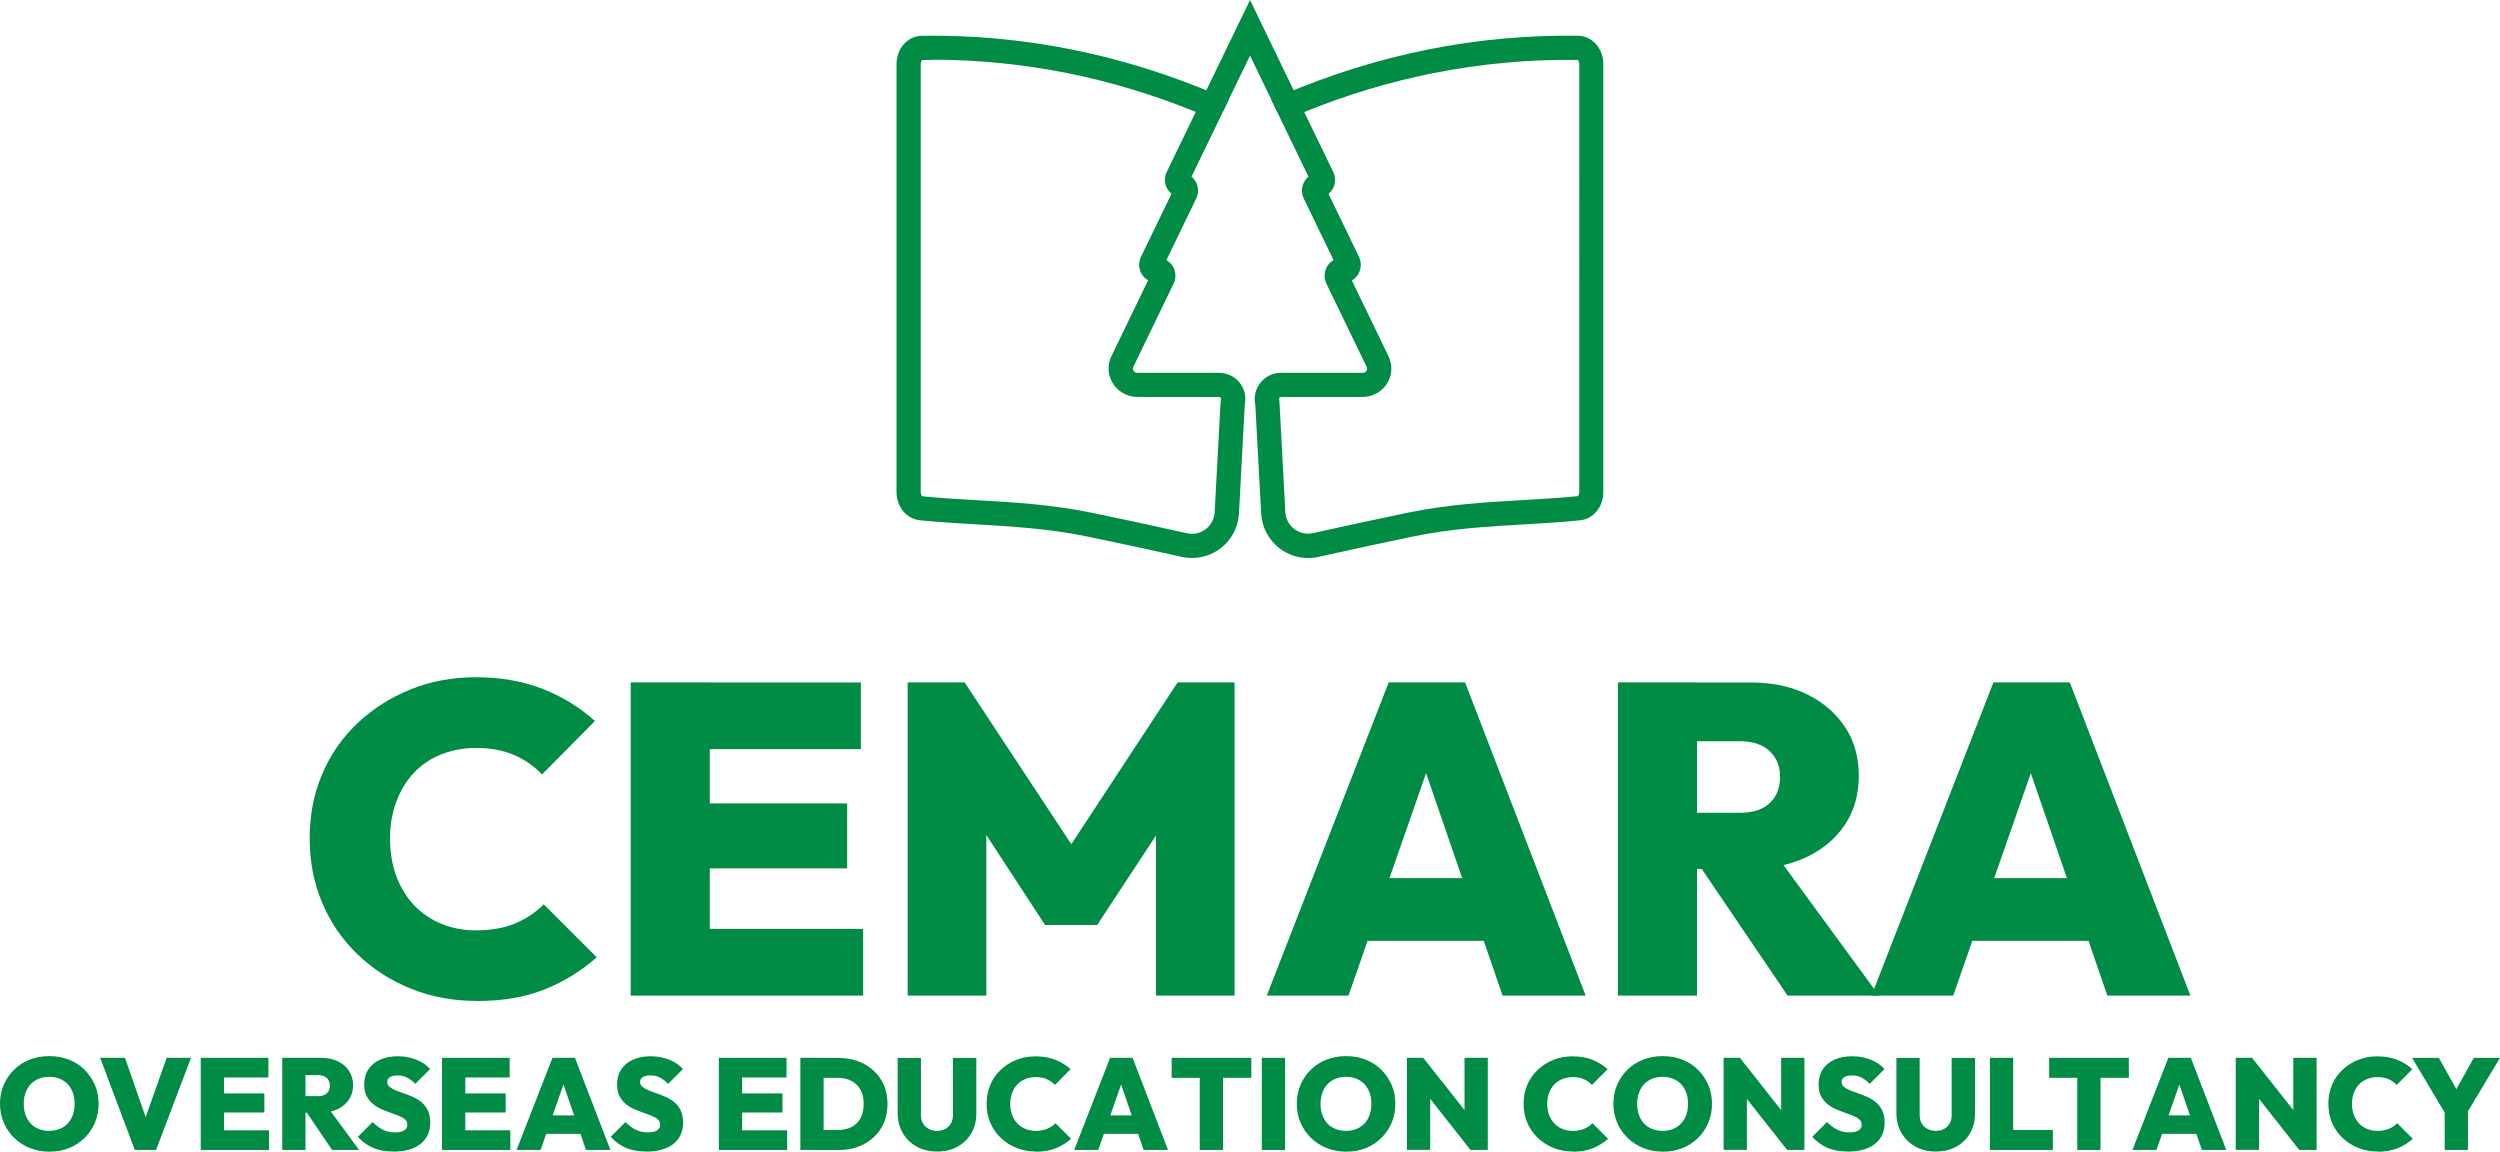 <?xml version="1.0" encoding="UTF-8"?>
<svg id="Layer_2" data-name="Layer 2" xmlns="http://www.w3.org/2000/svg" viewBox="0 0 352.47 162.37">
  <defs>
    <style>
      .cls-1 {
        fill: #008c44;
        stroke-width: 0px;
      }
    </style>
  </defs>
  <g id="Layer_1-2" data-name="Layer 1">
    <g>
      <path class="cls-1" d="M67.25,141.12c-3.36,0-6.48-.58-9.34-1.74-2.87-1.16-5.37-2.77-7.5-4.83-2.14-2.05-3.8-4.47-4.98-7.26-1.18-2.78-1.77-5.81-1.77-9.09s.58-6.24,1.74-9c1.16-2.76,2.81-5.16,4.95-7.19,2.14-2.03,4.63-3.63,7.47-4.79,2.84-1.16,5.95-1.74,9.31-1.74s6.62.55,9.4,1.65c2.78,1.1,5.23,2.61,7.35,4.52l-7.47,7.54c-1.08-1.16-2.39-2.08-3.92-2.74-1.54-.66-3.32-1-5.36-1-1.74,0-3.37.3-4.89.9s-2.8,1.46-3.86,2.58-1.89,2.47-2.49,4.05c-.6,1.58-.9,3.32-.9,5.23s.3,3.78.9,5.36c.6,1.58,1.43,2.93,2.49,4.05s2.34,1.99,3.83,2.62c1.5.62,3.13.93,4.92.93,2.08,0,3.89-.32,5.45-.96,1.56-.64,2.92-1.55,4.08-2.71l7.47,7.47c-2.16,1.91-4.6,3.42-7.32,4.51-2.72,1.1-5.91,1.65-9.56,1.65Z"/>
      <path class="cls-1" d="M88.92,140.37v-44.16h11.15v44.16h-11.15ZM97.77,105.62v-9.4h23.6v9.4h-23.6ZM97.77,122.43v-9.16h21.67v9.16h-21.67ZM97.77,140.37v-9.4h23.92v9.4h-23.92Z"/>
      <path class="cls-1" d="M127.97,140.37v-44.16h8.03l16.88,25.6h-3.67l16.82-25.6h8.03v44.16h-11.08v-25.66l1.74.44-10.03,15.26h-7.35l-9.96-15.26,1.68-.44v25.66h-11.08Z"/>
      <path class="cls-1" d="M178.6,140.37l17.19-44.16h10.77l17,44.16h-11.71l-12.77-37.12h3.99l-12.95,37.12h-11.52ZM189.07,132.65v-8.84h24.41v8.84h-24.41Z"/>
      <path class="cls-1" d="M228.11,140.37v-44.16h11.15v44.16h-11.15ZM236.96,122.5v-7.91h8.41c1.79,0,3.17-.46,4.14-1.37s1.46-2.14,1.46-3.67-.49-2.71-1.46-3.64c-.98-.93-2.36-1.4-4.14-1.4h-8.41v-8.28h10.03c2.95,0,5.55.56,7.82,1.68,2.26,1.12,4.04,2.66,5.33,4.61,1.29,1.95,1.93,4.23,1.93,6.85s-.65,4.96-1.96,6.91c-1.31,1.95-3.12,3.48-5.45,4.58-2.33,1.1-5.04,1.65-8.16,1.65h-9.53ZM252.03,140.37l-12.83-18.93,10.09-2.43,15.63,21.36h-12.89Z"/>
      <path class="cls-1" d="M263.86,140.37l17.19-44.16h10.77l17,44.16h-11.71l-12.77-37.12h3.99l-12.95,37.12h-11.52ZM274.32,132.65v-8.84h24.41v8.84h-24.41Z"/>
    </g>
    <g>
      <path class="cls-1" d="M168.05,78.67c-.49,0-.98-.05-1.46-.16-4.74-1.07-10.56-2.3-13.31-2.87-5.43-1.12-10.68-1.42-15.76-1.72-2.71-.16-5.27-.3-7.83-.57-1.88-.19-3.29-1.91-3.29-3.98V9.04c0-2.21,1.57-3.97,3.58-4,7.05-.1,14.14.54,21.08,1.93,6.96,1.39,13.86,3.54,20.52,6.39l1.65.71-.82,1.7-4.42,9.14c.21.17.39.37.53.6.47.74.52,1.7.13,2.49l-4.2,8.68c.35.19.65.47.88.83.47.74.52,1.7.13,2.49l-5.67,11.72c-.08.16-.08.35,0,.51.1.2.3.33.52.33h11.56c1.11,0,2.16.49,2.87,1.35.71.86.99,1.98.77,3.07,0,.02,0,.04-.01.06l-.82,15.36c-.11,1.95-1.06,3.75-2.62,4.93-1.16.88-2.56,1.34-3.99,1.34ZM131.48,8.45c-.48,0-.97,0-1.45.01-.03.02-.22.21-.22.58v60.34c0,.35.17.56.24.59,2.47.25,4.99.4,7.66.55,5.21.3,10.59.61,16.26,1.78,2.77.57,8.62,1.81,13.37,2.88.92.21,1.89,0,2.64-.57.75-.57,1.22-1.44,1.27-2.39l.83-15.39c.01-.21.04-.38.07-.52.02-.11-.02-.19-.06-.24-.06-.07-.13-.11-.23-.11h-11.56c-1.52,0-2.94-.89-3.6-2.26h0c-.54-1.11-.54-2.38,0-3.49l5.17-10.69c-.35-.19-.65-.47-.87-.83-.47-.74-.52-1.7-.13-2.49l4.3-8.89c-.21-.17-.4-.37-.55-.61-.46-.73-.51-1.67-.13-2.45l4.1-8.47c-5.93-2.42-12.04-4.26-18.2-5.49-6.23-1.24-12.58-1.87-18.91-1.87ZM166.55,27.81h0,0ZM165.57,26.51h0s0,0,0,0ZM166.55,24.4h0,0Z"/>
      <path class="cls-1" d="M184.42,78.67c-1.43,0-2.83-.46-3.99-1.34-1.56-1.18-2.51-2.97-2.62-4.93l-.83-15.37c-.23-1.06.02-2.15.68-3.02.71-.92,1.78-1.45,2.94-1.45h11.56c.22,0,.43-.13.52-.33h0c.08-.16.08-.35,0-.51l-5.67-11.72c-.38-.79-.33-1.75.13-2.49.22-.36.53-.64.88-.83l-4.2-8.68c-.38-.79-.33-1.75.13-2.49.15-.23.33-.44.53-.6l-4.47-9.24-.77-1.61,1.63-.7c6.65-2.85,13.55-5,20.52-6.39,6.94-1.39,14.04-2.03,21.08-1.93,2.01.03,3.58,1.79,3.58,4v60.34c0,2.08-1.41,3.79-3.29,3.98-2.56.26-5.12.41-7.83.57-5.08.29-10.34.59-15.76,1.72-2.77.57-8.61,1.81-13.31,2.87-.48.11-.97.16-1.46.16ZM180.61,55.97c-.12,0-.19.06-.23.11-.04.05-.08.14-.05.25l.05.17.84,15.71c.05.94.51,1.81,1.27,2.38.76.57,1.72.78,2.64.57,4.72-1.06,10.58-2.31,13.37-2.88,5.67-1.17,11.06-1.48,16.26-1.78,2.67-.15,5.19-.3,7.68-.55.04-.02.22-.21.22-.58V9.04c0-.37-.18-.56-.24-.59-6.79-.1-13.64.53-20.34,1.86-6.16,1.23-12.28,3.07-18.2,5.49l4.1,8.46c.38.78.33,1.72-.13,2.45-.15.24-.34.45-.55.61l4.3,8.89c.38.79.33,1.75-.13,2.49-.22.36-.53.64-.88.83l5.17,10.69c.54,1.11.54,2.38,0,3.48-.66,1.37-2.08,2.26-3.6,2.26h-11.56ZM185.92,27.81h0,0ZM184.91,25.76s0,0,0,0h0ZM185.92,24.4h0,0Z"/>
      <polygon class="cls-1" points="169.7 16.14 168.84 15.28 176.24 0 183.1 14.18 180.03 15.67 176.24 7.84 172.45 15.67 170.91 14.93 169.7 16.14"/>
    </g>
    <g>
      <path class="cls-1" d="M6.98,162.37c-1,0-1.92-.17-2.77-.51s-1.58-.82-2.21-1.43c-.63-.61-1.12-1.33-1.47-2.15-.35-.82-.53-1.71-.53-2.67s.17-1.83.52-2.65c.35-.81.83-1.53,1.46-2.14.62-.62,1.36-1.09,2.2-1.42.84-.33,1.76-.5,2.77-.5s1.92.17,2.77.5c.84.33,1.58.8,2.2,1.42.62.62,1.11,1.34,1.46,2.15s.52,1.7.52,2.66-.17,1.84-.52,2.66-.83,1.54-1.46,2.15c-.62.62-1.35,1.09-2.19,1.43-.84.34-1.75.5-2.74.5ZM6.94,159.44c.72,0,1.35-.16,1.9-.48.54-.32.96-.76,1.25-1.34s.43-1.25.43-2.02c0-.56-.08-1.07-.25-1.54-.17-.46-.41-.86-.72-1.2-.32-.34-.7-.59-1.14-.77-.44-.18-.93-.27-1.47-.27-.72,0-1.35.16-1.89.47-.54.31-.96.75-1.25,1.32-.3.57-.45,1.23-.45,1.99,0,.59.08,1.12.25,1.59s.41.87.72,1.21.7.59,1.15.77c.45.18.94.27,1.47.27Z"/>
      <path class="cls-1" d="M19.01,162.13l-4.89-12.99h3.5l3.66,10.5h-1.5l3.72-10.5h3.43l-4.93,12.99h-2.99Z"/>
      <path class="cls-1" d="M28.3,162.13v-12.99h3.28v12.99h-3.28ZM30.9,151.91v-2.77h6.94v2.77h-6.94ZM30.9,156.85v-2.69h6.37v2.69h-6.37ZM30.9,162.13v-2.77h7.03v2.77h-7.03Z"/>
      <path class="cls-1" d="M39.79,162.13v-12.99h3.28v12.99h-3.28ZM42.39,156.87v-2.33h2.47c.52,0,.93-.13,1.22-.4.29-.27.43-.63.43-1.08s-.14-.8-.43-1.07-.69-.41-1.22-.41h-2.47v-2.44h2.95c.87,0,1.63.17,2.3.49.67.33,1.19.78,1.57,1.36s.57,1.25.57,2.01-.19,1.46-.58,2.03c-.38.57-.92,1.02-1.6,1.35-.68.32-1.48.49-2.4.49h-2.8ZM46.82,162.13l-3.77-5.57,2.97-.71,4.6,6.28h-3.79Z"/>
      <path class="cls-1" d="M55.45,162.35c-1.09,0-2.03-.17-2.82-.5-.79-.34-1.52-.86-2.18-1.57l2.09-2.09c.44.46.92.82,1.43,1.08.51.26,1.09.38,1.74.38.55,0,.97-.09,1.27-.28.3-.19.45-.45.45-.78s-.11-.57-.34-.77c-.23-.2-.52-.37-.87-.51s-.75-.29-1.19-.44-.87-.32-1.3-.51c-.43-.2-.82-.44-1.18-.74-.36-.3-.65-.67-.87-1.1-.22-.43-.33-.98-.33-1.64,0-.82.2-1.53.6-2.13.4-.6.95-1.05,1.66-1.36.71-.31,1.53-.47,2.47-.47s1.81.16,2.61.48c.8.32,1.45.76,1.95,1.32l-2.09,2.09c-.39-.4-.78-.7-1.18-.9-.4-.2-.84-.29-1.33-.29-.45,0-.81.08-1.06.24-.26.16-.38.38-.38.68s.11.53.33.7c.22.18.51.34.87.49.36.15.76.29,1.19.44.43.15.86.32,1.29.51.43.2.82.45,1.18.75.36.31.65.69.87,1.15.22.46.33,1.03.33,1.69,0,1.28-.46,2.28-1.37,3.01-.92.72-2.19,1.08-3.83,1.08Z"/>
      <path class="cls-1" d="M62.32,162.13v-12.99h3.28v12.99h-3.28ZM64.92,151.91v-2.77h6.94v2.77h-6.94ZM64.92,156.85v-2.69h6.37v2.69h-6.37ZM64.92,162.13v-2.77h7.03v2.77h-7.03Z"/>
      <path class="cls-1" d="M72.83,162.13l5.06-12.99h3.17l5,12.99h-3.44l-3.76-10.92h1.17l-3.81,10.92h-3.39ZM75.91,159.86v-2.6h7.18v2.6h-7.18Z"/>
      <path class="cls-1" d="M91.1,162.35c-1.09,0-2.03-.17-2.82-.5-.79-.34-1.52-.86-2.18-1.57l2.09-2.09c.44.46.92.82,1.43,1.08.51.26,1.09.38,1.74.38.55,0,.97-.09,1.27-.28.3-.19.45-.45.45-.78s-.11-.57-.34-.77c-.23-.2-.52-.37-.87-.51s-.75-.29-1.19-.44-.87-.32-1.3-.51c-.43-.2-.82-.44-1.18-.74-.36-.3-.65-.67-.87-1.1-.22-.43-.33-.98-.33-1.64,0-.82.2-1.53.6-2.13.4-.6.95-1.05,1.66-1.36.71-.31,1.53-.47,2.47-.47s1.81.16,2.61.48c.8.32,1.45.76,1.95,1.32l-2.09,2.09c-.39-.4-.78-.7-1.18-.9-.4-.2-.84-.29-1.33-.29-.45,0-.81.08-1.06.24-.26.16-.38.38-.38.68s.11.53.33.7c.22.18.51.34.87.49.36.15.76.29,1.19.44.43.15.86.32,1.29.51.43.2.82.45,1.18.75.36.31.65.69.87,1.15.22.46.33,1.03.33,1.69,0,1.28-.46,2.28-1.37,3.01-.92.72-2.19,1.08-3.83,1.08Z"/>
      <path class="cls-1" d="M101.35,162.13v-12.99h3.28v12.99h-3.28ZM103.95,151.91v-2.77h6.94v2.77h-6.94ZM103.95,156.85v-2.69h6.37v2.69h-6.37ZM103.95,162.13v-2.77h7.03v2.77h-7.03Z"/>
      <path class="cls-1" d="M112.84,162.13v-12.99h3.28v12.99h-3.28ZM115.04,162.13v-2.82h3.13c.72,0,1.36-.14,1.9-.42.55-.28.97-.7,1.26-1.25.29-.56.44-1.23.44-2.02s-.15-1.44-.45-1.98c-.3-.54-.72-.95-1.26-1.24s-1.18-.43-1.9-.43h-3.26v-2.82h3.28c1,0,1.93.16,2.78.47.85.31,1.58.75,2.21,1.33.62.57,1.1,1.26,1.45,2.05.34.79.51,1.67.51,2.64s-.17,1.85-.51,2.65c-.34.8-.82,1.49-1.45,2.06-.62.57-1.36,1.02-2.2,1.33s-1.76.47-2.75.47h-3.19Z"/>
      <path class="cls-1" d="M132.13,162.35c-1.1,0-2.07-.23-2.9-.7-.84-.47-1.49-1.11-1.96-1.92-.47-.81-.71-1.74-.71-2.79v-7.78h3.28v8.04c0,.46.1.86.3,1.2.2.34.48.59.82.77.35.18.74.27,1.16.27s.82-.09,1.15-.27c.33-.18.59-.43.79-.76.2-.33.29-.73.29-1.19v-8.06h3.3v7.8c0,1.05-.23,1.98-.69,2.78-.46.81-1.1,1.44-1.93,1.91-.83.47-1.8.7-2.91.7Z"/>
      <path class="cls-1" d="M146.05,162.35c-.99,0-1.9-.17-2.75-.51-.84-.34-1.58-.82-2.21-1.42-.63-.6-1.12-1.32-1.47-2.13s-.52-1.71-.52-2.67.17-1.83.51-2.65.83-1.52,1.46-2.12c.63-.6,1.36-1.07,2.2-1.41.84-.34,1.75-.51,2.74-.51s1.95.16,2.77.48c.82.32,1.54.77,2.16,1.33l-2.2,2.22c-.32-.34-.7-.61-1.15-.81-.45-.2-.98-.29-1.58-.29-.51,0-.99.09-1.44.27-.45.18-.82.43-1.14.76-.31.33-.56.73-.73,1.19-.18.47-.27.98-.27,1.54s.09,1.11.27,1.58c.18.46.42.86.73,1.19.31.33.69.59,1.13.77.44.18.92.28,1.45.28.61,0,1.14-.1,1.6-.28.46-.19.86-.45,1.2-.8l2.2,2.2c-.63.56-1.35,1-2.15,1.33-.8.32-1.74.49-2.81.49Z"/>
      <path class="cls-1" d="M151.45,162.13l5.06-12.99h3.17l5,12.99h-3.44l-3.76-10.92h1.17l-3.81,10.92h-3.39ZM154.53,159.86v-2.6h7.18v2.6h-7.18Z"/>
      <path class="cls-1" d="M165.19,151.96v-2.82h11.23v2.82h-11.23ZM169.15,162.13v-12.9h3.28v12.9h-3.28Z"/>
      <path class="cls-1" d="M177.9,162.13v-12.99h3.28v12.99h-3.28Z"/>
      <path class="cls-1" d="M189.81,162.37c-1,0-1.92-.17-2.77-.51s-1.58-.82-2.21-1.43c-.63-.61-1.12-1.33-1.47-2.15-.35-.82-.53-1.71-.53-2.67s.17-1.83.52-2.65c.35-.81.83-1.53,1.46-2.14.62-.62,1.36-1.09,2.2-1.42.84-.33,1.76-.5,2.77-.5s1.92.17,2.77.5c.84.33,1.58.8,2.2,1.42.62.62,1.11,1.34,1.46,2.15s.52,1.7.52,2.66-.17,1.84-.52,2.66-.83,1.54-1.46,2.15c-.62.62-1.35,1.09-2.19,1.43-.84.34-1.75.5-2.74.5ZM189.77,159.44c.72,0,1.35-.16,1.9-.48.54-.32.96-.76,1.25-1.34s.43-1.25.43-2.02c0-.56-.08-1.07-.25-1.54-.17-.46-.41-.86-.72-1.2-.32-.34-.7-.59-1.14-.77-.44-.18-.93-.27-1.47-.27-.72,0-1.35.16-1.89.47-.54.31-.96.75-1.25,1.32-.3.57-.45,1.23-.45,1.99,0,.59.08,1.12.25,1.59s.41.87.72,1.21.7.59,1.15.77c.45.18.94.27,1.47.27Z"/>
      <path class="cls-1" d="M198.36,162.13v-12.99h2.29l.99,2.67v10.31h-3.28ZM207.32,162.13l-7.58-9.62.92-3.37,7.6,9.62-.93,3.37ZM207.32,162.13l-.84-2.73v-10.26h3.28v12.99h-2.44Z"/>
      <path class="cls-1" d="M221.76,162.35c-.99,0-1.9-.17-2.75-.51-.84-.34-1.58-.82-2.21-1.42-.63-.6-1.12-1.32-1.47-2.13s-.52-1.71-.52-2.67.17-1.83.51-2.65.83-1.52,1.46-2.12c.63-.6,1.36-1.07,2.2-1.41.84-.34,1.75-.51,2.74-.51s1.95.16,2.77.48c.82.32,1.54.77,2.16,1.33l-2.2,2.22c-.32-.34-.7-.61-1.15-.81-.45-.2-.98-.29-1.58-.29-.51,0-.99.09-1.44.27-.45.18-.82.43-1.14.76-.31.33-.56.73-.73,1.19-.18.47-.27.98-.27,1.54s.09,1.11.27,1.58c.18.46.42.86.73,1.19.31.33.69.59,1.13.77.44.18.92.28,1.45.28.61,0,1.14-.1,1.6-.28.46-.19.86-.45,1.2-.8l2.2,2.2c-.63.56-1.35,1-2.15,1.33-.8.32-1.74.49-2.81.49Z"/>
      <path class="cls-1" d="M234.45,162.37c-1,0-1.92-.17-2.77-.51s-1.58-.82-2.21-1.43c-.63-.61-1.12-1.33-1.47-2.15-.35-.82-.53-1.71-.53-2.67s.17-1.83.52-2.65c.35-.81.83-1.53,1.46-2.14.62-.62,1.36-1.09,2.2-1.42.84-.33,1.76-.5,2.77-.5s1.92.17,2.77.5c.84.33,1.58.8,2.2,1.42.62.62,1.11,1.34,1.46,2.15s.52,1.7.52,2.66-.17,1.84-.52,2.66-.83,1.54-1.46,2.15c-.62.62-1.35,1.09-2.19,1.43-.84.34-1.75.5-2.74.5ZM234.41,159.44c.72,0,1.35-.16,1.9-.48.54-.32.96-.76,1.25-1.34s.43-1.25.43-2.02c0-.56-.08-1.07-.25-1.54-.17-.46-.41-.86-.72-1.2-.32-.34-.7-.59-1.14-.77-.44-.18-.93-.27-1.47-.27-.72,0-1.35.16-1.89.47-.54.31-.96.75-1.25,1.32-.3.57-.45,1.23-.45,1.99,0,.59.08,1.12.25,1.59s.41.87.72,1.21.7.59,1.15.77c.45.18.94.27,1.47.27Z"/>
      <path class="cls-1" d="M243.01,162.13v-12.99h2.29l.99,2.67v10.31h-3.28ZM251.96,162.13l-7.58-9.62.92-3.37,7.6,9.62-.93,3.37ZM251.96,162.13l-.84-2.73v-10.26h3.28v12.99h-2.44Z"/>
      <path class="cls-1" d="M260.5,162.35c-1.09,0-2.03-.17-2.82-.5-.79-.34-1.52-.86-2.18-1.57l2.09-2.09c.44.46.92.82,1.43,1.08.51.26,1.09.38,1.74.38.55,0,.97-.09,1.27-.28.3-.19.45-.45.45-.78s-.11-.57-.34-.77c-.23-.2-.52-.37-.87-.51s-.75-.29-1.19-.44-.87-.32-1.3-.51c-.43-.2-.82-.44-1.18-.74-.36-.3-.65-.67-.87-1.1-.22-.43-.33-.98-.33-1.64,0-.82.2-1.53.6-2.13.4-.6.95-1.05,1.66-1.36.71-.31,1.53-.47,2.47-.47s1.81.16,2.61.48c.8.32,1.45.76,1.95,1.32l-2.09,2.09c-.39-.4-.78-.7-1.18-.9-.4-.2-.84-.29-1.33-.29-.45,0-.81.08-1.06.24-.26.16-.38.38-.38.68s.11.53.33.7c.22.18.51.34.87.49.36.15.76.29,1.19.44.43.15.86.32,1.29.51.43.2.82.45,1.18.75.36.31.65.69.87,1.15.22.46.33,1.03.33,1.69,0,1.28-.46,2.28-1.37,3.01-.92.72-2.19,1.08-3.83,1.08Z"/>
      <path class="cls-1" d="M272.94,162.35c-1.1,0-2.07-.23-2.9-.7-.84-.47-1.49-1.11-1.96-1.92-.47-.81-.71-1.74-.71-2.79v-7.78h3.28v8.04c0,.46.1.86.3,1.2.2.34.48.59.82.77.35.18.74.27,1.16.27s.82-.09,1.15-.27c.33-.18.59-.43.79-.76.2-.33.29-.73.29-1.19v-8.06h3.3v7.8c0,1.05-.23,1.98-.69,2.78-.46.81-1.1,1.44-1.93,1.91-.83.47-1.8.7-2.91.7Z"/>
      <path class="cls-1" d="M280.56,162.13v-12.99h3.28v12.99h-3.28ZM283.18,162.13v-2.82h6.25v2.82h-6.25Z"/>
      <path class="cls-1" d="M288.91,151.96v-2.82h11.23v2.82h-11.23ZM292.87,162.13v-12.9h3.28v12.9h-3.28Z"/>
      <path class="cls-1" d="M300.65,162.13l5.06-12.99h3.17l5,12.99h-3.44l-3.76-10.92h1.17l-3.81,10.92h-3.39ZM303.73,159.86v-2.6h7.18v2.6h-7.18Z"/>
      <path class="cls-1" d="M315.21,162.13v-12.99h2.29l.99,2.67v10.31h-3.28ZM324.17,162.13l-7.58-9.62.92-3.37,7.6,9.62-.93,3.37ZM324.17,162.13l-.84-2.73v-10.26h3.28v12.99h-2.44Z"/>
      <path class="cls-1" d="M335.22,162.35c-.99,0-1.9-.17-2.75-.51-.84-.34-1.58-.82-2.21-1.42-.63-.6-1.12-1.32-1.47-2.13s-.52-1.71-.52-2.67.17-1.83.51-2.65.83-1.52,1.46-2.12c.63-.6,1.36-1.07,2.2-1.41.84-.34,1.75-.51,2.74-.51s1.95.16,2.77.48c.82.32,1.54.77,2.16,1.33l-2.2,2.22c-.32-.34-.7-.61-1.15-.81-.45-.2-.98-.29-1.58-.29-.51,0-.99.09-1.44.27-.45.18-.82.43-1.14.76-.31.33-.56.73-.73,1.19-.18.47-.27.98-.27,1.54s.09,1.11.27,1.58c.18.46.42.86.73,1.19.31.33.69.59,1.13.77.44.18.92.28,1.45.28.61,0,1.14-.1,1.6-.28.46-.19.86-.45,1.2-.8l2.2,2.2c-.63.56-1.35,1-2.15,1.33-.8.32-1.74.49-2.81.49Z"/>
      <path class="cls-1" d="M345.04,157.48l-4.96-8.33h3.77l3.79,6.78h-2.64l3.77-6.78h3.7l-5,8.33h-2.44ZM344.67,162.13v-5.99h3.28v5.99h-3.28Z"/>
    </g>
  </g>
</svg>
